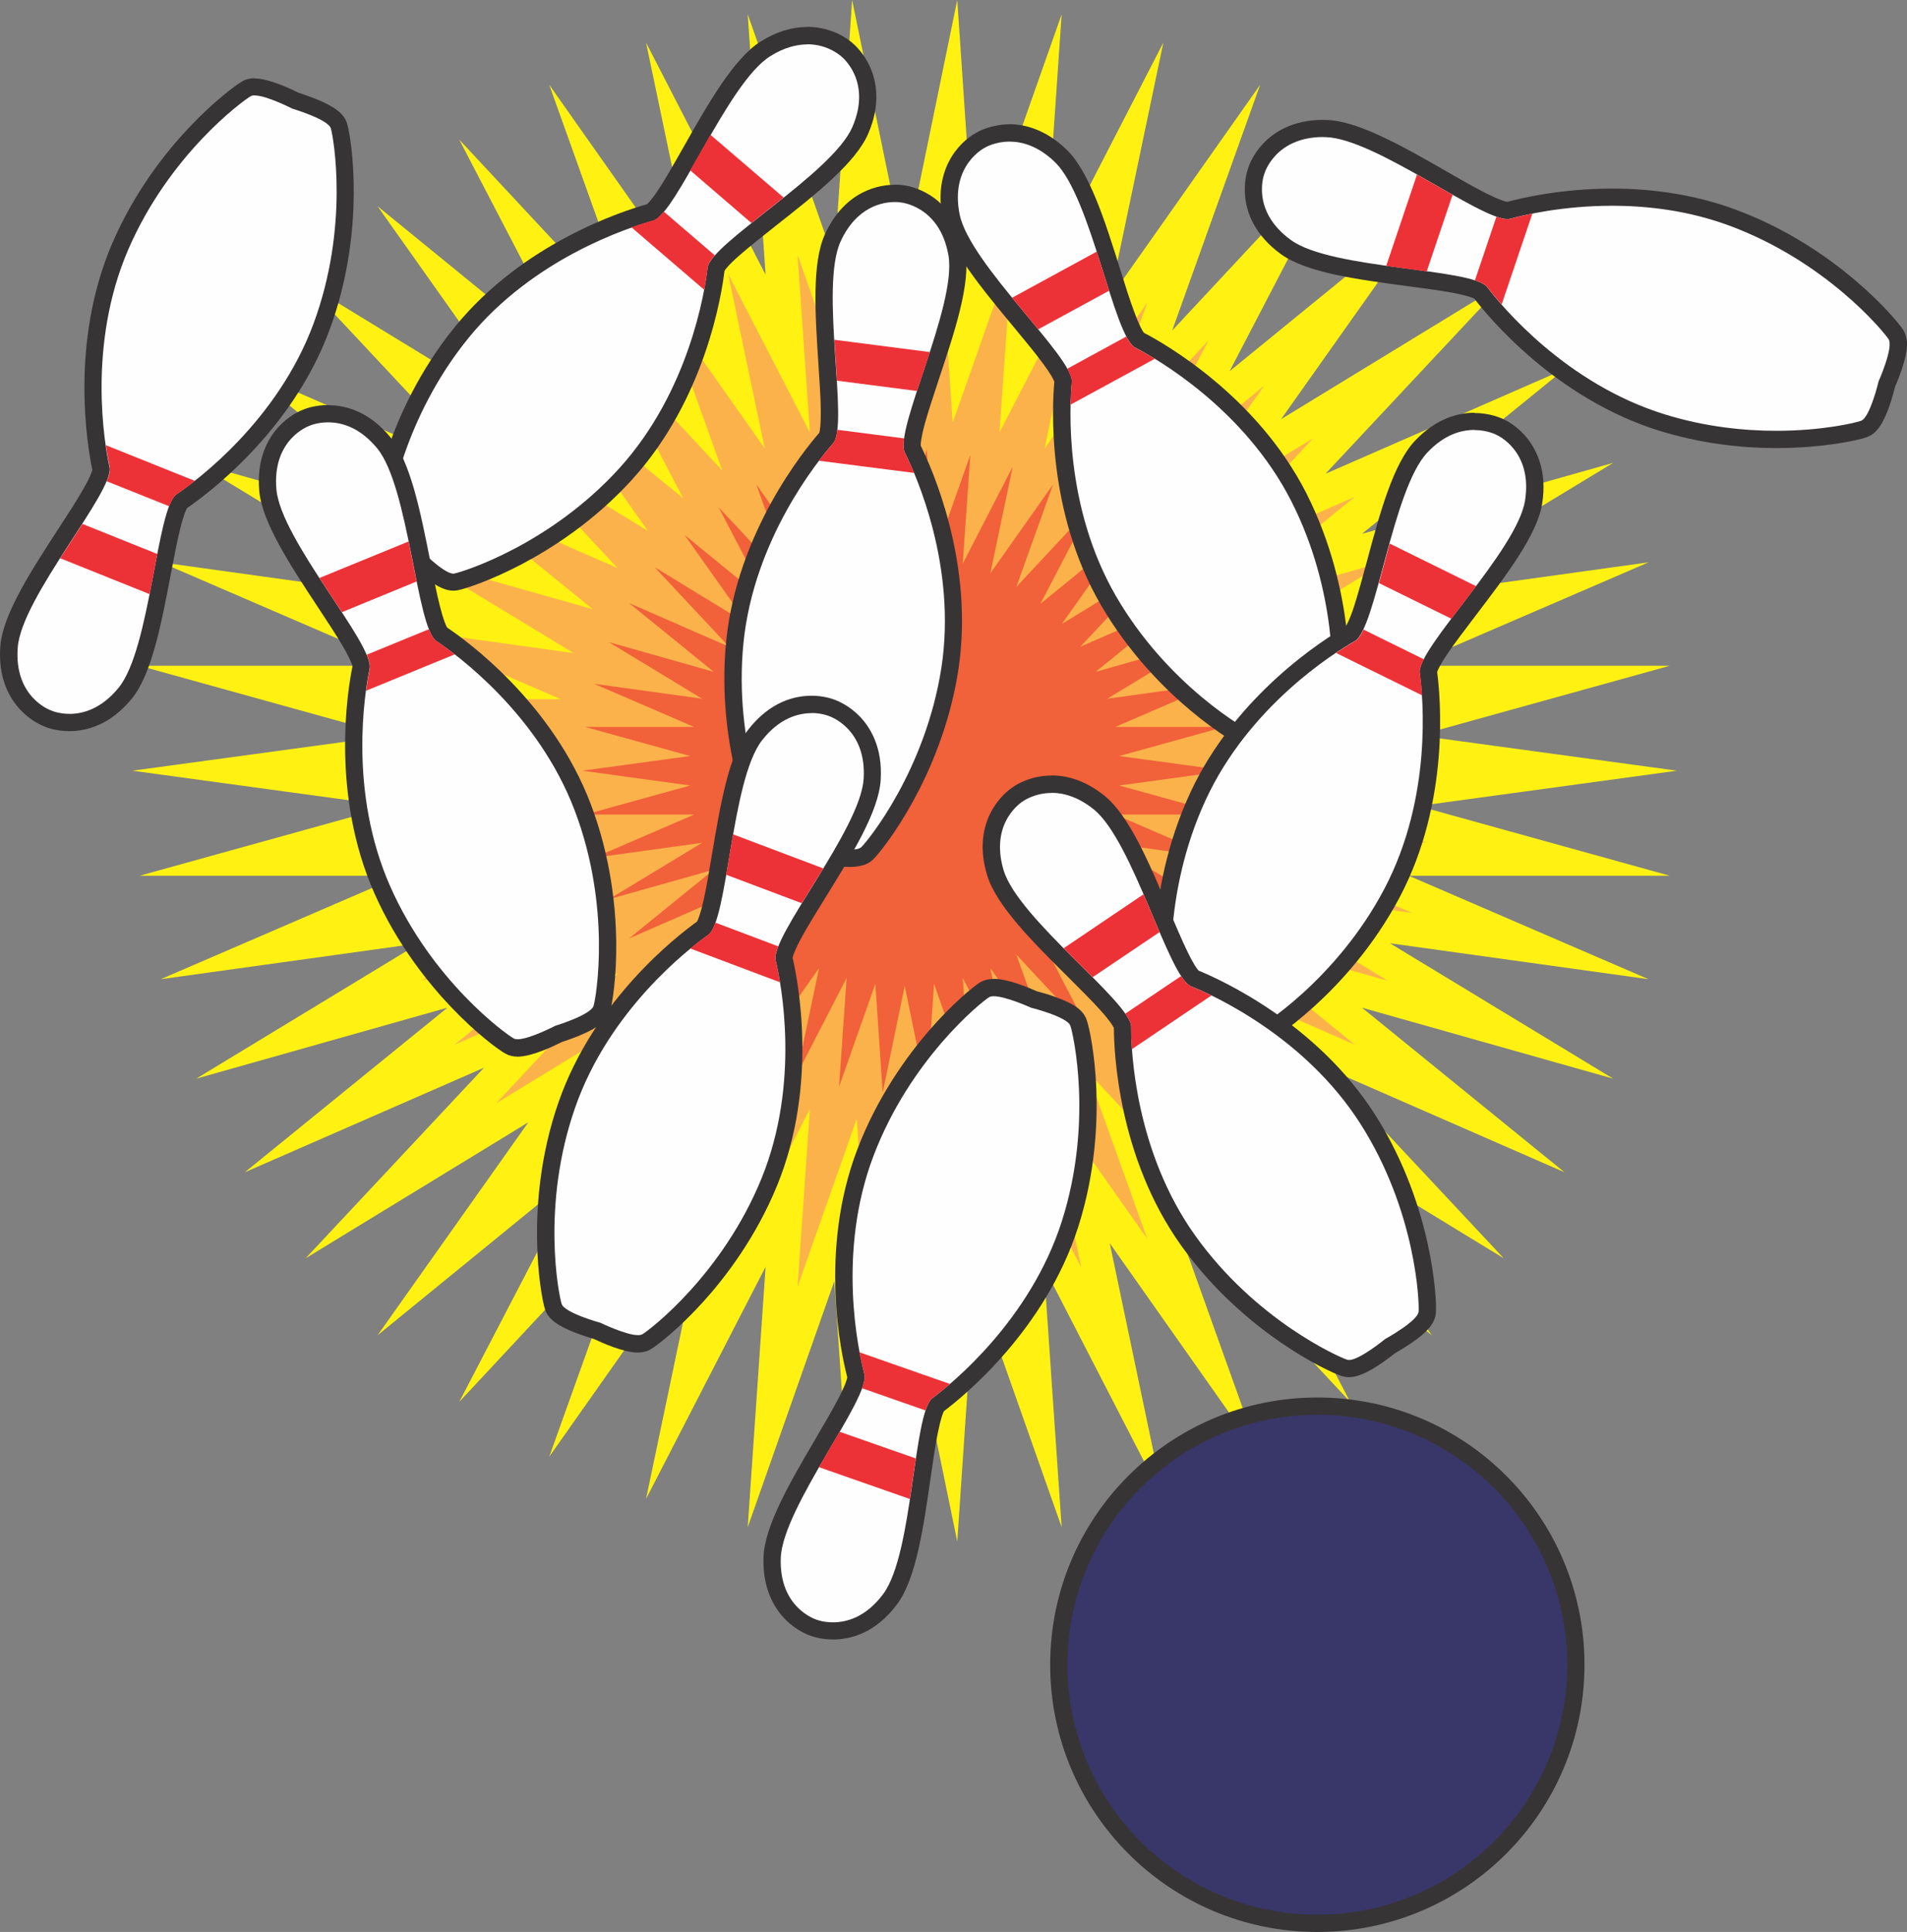 <?xml version="1.0" encoding="UTF-8"?>
<!DOCTYPE svg PUBLIC "-//W3C//DTD SVG 1.1//EN" "http://www.w3.org/Graphics/SVG/1.1/DTD/svg11.dtd">
<svg version="1.1" xmlns="http://www.w3.org/2000/svg" xmlns:xlink="http://www.w3.org/1999/xlink" x="0" y="0" width="1104.701" height="1118.82" viewBox="0, 0, 1104.701, 1118.82">
  <rect x="0" y="0" width="1104.701" height="1118.82" fill="#808080" stroke="none"/>
  <g id="ãƒ_x00ac_ã_x201a__x00a4_ãƒ_x00a4_ãƒ_x00bc__x0020_3">
    <path d="M967.299,507.159 L816.102,507.159 L954.915,567.062 L805.158,546.254 L934.468,624.661 L788.958,583.549 L906.316,678.876 L767.791,618.325 L871.109,728.699 L742.087,649.932 L829.422,773.266 L712.28,677.724 L782.119,811.857 L679.016,701.267 L729.992,843.609 L642.873,719.987 L673.905,868.016 L604.642,733.595 L615.01,884.432 L564.754,741.875 L554.531,892.712 L524.075,744.611 L493.62,892.712 L483.324,741.875 L433.141,884.432 L443.509,733.595 L374.246,868.016 L405.277,719.987 L318.159,843.609 L369.134,701.267 L266.032,811.857 L335.871,677.724 L218.729,773.266 L306.063,649.932 L177.041,728.699 L280.36,618.325 L141.834,678.876 L259.192,583.549 L113.683,624.661 L242.92,546.254 L93.163,567.062 L231.976,507.159 L80.851,507.159 L226.505,466.768 L76.675,446.32 L226.505,425.944 L80.851,385.553 L231.976,385.553 L93.163,325.65 L242.92,346.458 L113.683,268.051 L259.192,309.162 L141.834,213.836 L280.36,274.387 L177.041,164.013 L306.063,242.78 L218.729,119.446 L335.871,214.988 L266.032,80.855 L369.134,191.445 L318.159,49.103 L405.277,172.725 L374.246,24.696 L443.509,159.117 L433.141,8.28 L483.324,150.837 L493.62,-0 L524.075,148.101 L554.531,-0 L564.754,150.837 L615.01,8.28 L604.642,159.117 L673.905,24.696 L642.873,172.725 L729.992,49.103 L679.016,191.445 L782.119,80.855 L712.28,214.988 L829.422,119.446 L742.087,242.78 L871.109,164.013 L767.791,274.387 L906.316,213.836 L788.958,309.162 L934.468,268.051 L805.158,346.458 L954.987,325.65 L816.102,385.553 L967.299,385.553 L821.646,425.944 L971.475,446.32 L821.646,466.768 z" fill="#FFF212" id="polygon225973"/>
    <path d="M826.47,487.863 L723.296,487.791 L817.974,528.686 L715.88,514.503 L804.006,567.998 L704.792,539.918 L784.855,605.005 L690.32,563.678 L760.807,638.988 L672.753,585.205 L732.367,669.372 L652.449,604.213 L700.112,695.651 L629.769,620.269 L664.545,717.323 L605.146,633.013 L626.313,733.955 L579.01,642.3 L586.138,745.187 L551.867,647.916 L544.883,750.802 L524.075,649.788 L503.268,750.802 L496.284,647.916 L462.012,745.187 L469.14,642.3 L421.837,733.955 L443.005,633.013 L383.606,717.323 L418.381,620.269 L348.038,695.651 L395.702,604.213 L315.783,669.372 L375.398,585.205 L287.343,638.988 L357.83,563.678 L263.296,605.005 L343.358,539.918 L244.144,567.998 L332.271,514.503 L230.176,528.686 L324.855,487.791 L221.681,487.863 L321.111,460.288 L218.873,446.32 L321.111,432.424 L221.681,404.849 L324.855,404.921 L230.176,364.025 L332.271,378.209 L244.144,324.714 L343.358,352.794 L263.296,287.707 L357.83,329.034 L287.343,253.723 L375.398,307.506 L315.783,223.34 L395.702,288.499 L348.038,197.06 L418.381,272.443 L383.606,175.389 L443.005,259.699 L421.837,158.757 L469.14,250.411 L462.012,147.525 L496.284,244.796 L503.268,141.909 L524.075,242.924 L544.883,141.909 L551.867,244.796 L586.138,147.525 L579.01,250.411 L626.313,158.757 L605.146,259.699 L664.545,175.389 L629.769,272.443 L700.112,197.06 L652.449,288.499 L732.367,223.34 L672.753,307.506 L760.807,253.723 L690.32,329.034 L784.855,287.707 L704.792,352.794 L804.006,324.714 L715.88,378.209 L817.974,364.025 L723.296,404.921 L826.47,404.849 L727.04,432.424 L829.278,446.32 L727.04,460.288 z" fill="#FBB24B" id="polygon225977"/>
    <path d="M709.184,471.735 L646.041,471.735 L704,496.719 L641.433,488.079 L695.432,520.839 L634.665,503.631 L683.696,543.446 L625.809,518.175 L668.937,564.254 L615.082,531.35 L651.585,582.901 L602.626,542.942 L631.785,598.957 L588.73,552.806 L610.042,612.205 L573.682,560.654 L586.642,622.429 L557.699,566.27 L562.091,629.269 L541.067,569.726 L536.819,632.725 L524.075,570.878 L511.331,632.725 L507.083,569.726 L486.06,629.269 L490.452,566.27 L461.508,622.429 L474.468,560.654 L438.109,612.205 L459.42,552.806 L416.293,598.957 L445.525,542.942 L396.565,582.901 L433.069,531.35 L379.214,564.254 L422.341,518.175 L364.454,543.446 L413.485,503.631 L352.718,520.767 L406.717,488.079 L344.15,496.719 L402.109,471.735 L338.967,471.735 L399.805,454.888 L337.311,446.32 L399.805,437.824 L338.967,420.976 L402.109,420.976 L344.15,395.993 L406.717,404.633 L352.718,371.873 L413.485,389.081 L364.454,349.266 L422.341,374.537 L379.214,328.458 L433.069,361.361 L396.565,309.81 L445.525,349.77 L416.293,293.755 L459.42,339.906 L438.109,280.507 L474.468,332.058 L461.508,270.283 L490.452,326.442 L486.06,263.443 L507.083,322.986 L511.331,259.987 L524.075,321.834 L536.819,259.987 L541.067,322.986 L562.091,263.443 L557.699,326.442 L586.642,270.283 L573.682,332.058 L610.042,280.507 L588.73,339.906 L631.857,293.755 L602.626,349.77 L651.585,309.81 L615.082,361.361 L668.937,328.458 L625.809,374.537 L683.696,349.266 L634.665,389.081 L695.432,371.873 L641.433,404.633 L704,395.993 L646.041,420.976 L709.184,420.976 L648.345,437.824 L710.84,446.32 L648.345,454.888 z" fill="#F1613A" id="polygon225981"/>
  </g>
  <g id="ãƒ_x00ac_ã_x201a__x00a4_ãƒ_x00a4_ãƒ_x00bc__x0020_2">
    <g id="_334802456">
      <g id="g225992">
        <path d="M262.576,337.098 C255.808,337.098 245.296,327.378 239.392,321.33 C230.464,314.922 220.025,305.994 220.241,299.299 C220.529,290.875 229.889,238.46 267.328,192.381 C306.855,143.709 365.39,125.926 376.694,122.83 C381.086,121.39 392.246,101.662 400.381,87.262 C413.629,63.863 428.677,37.295 443.221,28.151 C451.285,23.04 459.492,20.52 467.556,20.52 C480.66,20.52 489.012,27.432 490.524,28.727 C497.796,34.487 508.668,51.551 498.3,75.455 C491.46,91.15 467.484,110.014 446.389,126.718 C433.357,136.942 415.573,150.981 414.853,155.517 C413.557,167.181 404.773,227.66 362.654,274.171 C322.839,318.162 272.368,335.37 264.088,336.882 C263.584,336.954 263.08,337.026 262.576,337.026 L262.576,337.026 z" fill="#FEFEFE" id="path225988"/>
        <path d="M467.628,25.632 C479.94,25.632 487.356,32.687 487.356,32.687 C487.356,32.687 505.428,46.655 493.764,73.583 C482.1,100.51 411.469,141.045 409.885,155.085 C408.301,169.053 399.085,226.58 358.982,270.931 C318.807,315.282 268.624,331.05 263.224,332.13 C263.08,332.13 262.864,332.202 262.648,332.202 C256.816,332.202 242.776,317.658 242.776,317.658 C242.776,317.658 225.137,305.13 225.353,299.659 C225.569,294.115 233.632,242.132 271.36,195.764 C309.087,149.397 364.598,131.614 378.206,127.87 C391.814,124.198 421.261,48.239 446.101,32.615 C454.309,27.432 461.652,25.704 467.772,25.704 z M467.628,15.624 L467.628,15.624 C458.628,15.624 449.557,18.432 440.629,24.048 C425.077,33.839 410.317,59.831 396.134,84.886 C391.238,93.526 386.63,101.662 382.598,107.998 C377.846,115.414 375.542,117.646 374.75,118.294 C361.574,121.966 303.255,140.397 263.512,189.285 C242.776,214.772 230.969,241.556 224.777,259.627 C218.009,279.211 215.489,294.763 215.345,299.155 C215.129,304.986 218.657,310.458 227.441,318.162 C231.113,321.33 234.712,324.066 236.224,325.146 C237.52,326.442 240.544,329.394 244,332.418 C251.92,339.186 257.464,342.066 262.648,342.066 C263.44,342.066 264.304,341.994 265.024,341.85 C269.416,341.058 284.392,336.162 302.679,326.514 C319.527,317.586 344.294,301.891 366.326,277.555 C408.661,230.9 418.093,170.421 419.677,156.885 C420.181,156.021 422.053,153.357 428.677,147.597 C434.365,142.629 441.709,136.87 449.485,130.678 C472.164,112.822 495.636,94.39 502.908,77.471 C510.395,60.263 507.66,47.015 504.06,38.879 C500.532,30.959 495.42,26.28 493.908,24.984 C491.82,23.112 482.388,15.552 467.628,15.552 z" fill="#373435" id="path225990"/>
      </g>
      <g id="g225998">
        <path d="M409.885,155.013 C410.101,153.141 411.613,150.693 414.061,147.885 L384.542,122.542 C382.166,125.422 380.006,127.222 378.134,127.726 C375.47,128.446 371.15,129.742 365.75,131.614 L407.941,167.829 C409.021,162.141 409.597,157.749 409.957,154.941 z" fill="#ED3237" id="path225994"/>
        <path d="M453.948,114.406 L411.541,78.047 C407.509,85.102 403.549,92.158 399.805,98.638 L435.301,129.166 C441.133,124.486 447.541,119.518 453.876,114.478 z" fill="#ED3237" id="path225996"/>
      </g>
    </g>
    <g id="_334803704">
      <g id="g226005">
        <path d="M40.388,418.384 C33.692,418.384 29.012,416.584 27.788,416.081 C19.004,412.913 3.309,400.313 5.397,374.393 C6.765,357.33 23.396,331.698 38.084,309.162 C47.084,295.267 59.396,276.259 58.676,271.723 C56.156,260.275 44.996,200.156 69.835,142.629 C93.379,88.198 135.57,55.655 142.914,51.479 C144.282,50.687 145.794,50.327 147.738,50.327 C155.082,50.327 167.898,56.519 171.282,58.247 C181.793,61.415 194.537,66.455 196.481,72.935 C198.929,80.999 206.921,133.702 186.329,189.285 C164.514,248.108 114.907,283.819 105.187,290.371 C101.515,293.179 97.267,315.426 94.171,331.698 C89.131,358.122 83.515,388.145 72.715,401.465 C61.268,415.577 48.812,418.528 40.388,418.528 C40.388,418.528 40.388,418.528 40.388,418.528 z" fill="#FEFEFE" id="path226001"/>
        <path d="M147.666,55.295 C154.506,55.295 169.338,62.927 169.338,62.927 C169.338,62.927 190.073,69.047 191.657,74.375 C193.241,79.703 202.385,131.47 181.577,187.557 C160.77,243.644 113.971,278.347 102.307,286.195 C90.643,294.043 87.259,375.473 68.755,398.225 C58.676,410.609 47.948,413.417 40.316,413.417 C33.836,413.417 29.516,411.401 29.516,411.401 C29.516,411.401 7.916,403.985 10.292,374.753 C12.668,345.522 66.451,284.395 63.427,270.571 C60.404,256.819 50.612,199.364 74.299,144.501 C98.059,89.566 140.466,58.463 145.218,55.727 C145.794,55.367 146.586,55.223 147.522,55.223 z M147.666,45.287 L147.666,45.287 C144.93,45.287 142.482,45.863 140.394,47.087 C136.506,49.247 123.906,58.679 109.651,73.727 C96.547,87.55 78.187,110.446 65.155,140.613 C40.172,198.428 50.684,258.691 53.492,272.083 C53.276,273.091 52.34,276.187 47.948,283.747 C44.204,290.299 39.092,298.147 33.692,306.426 C17.996,330.618 1.725,355.674 0.213,373.961 C-1.299,392.681 5.541,404.345 11.588,410.825 C17.42,417.16 23.756,419.968 25.628,420.688 C27.356,421.408 32.684,423.424 40.172,423.424 C49.676,423.424 63.715,420.112 76.387,404.561 C87.979,390.305 93.523,360.929 98.923,332.634 C100.795,322.914 102.523,313.698 104.323,306.426 C106.411,297.931 107.851,295.051 108.427,294.187 C119.658,286.483 168.978,250.195 190.865,191.157 C202.313,160.341 204.833,131.182 204.905,112.102 C205.049,91.366 202.385,75.887 201.089,71.639 C199.433,66.023 194.321,61.991 183.521,57.527 C179.057,55.727 174.738,54.287 172.938,53.711 C168.186,51.335 155.586,45.431 147.45,45.431 z" fill="#373435" id="path226003"/>
      </g>
      <g id="g226011">
        <path d="M63.499,270.643 C63.931,272.515 63.283,275.251 61.844,278.707 L97.987,293.179 C99.355,289.723 100.795,287.275 102.379,286.195 C104.683,284.683 108.355,282.091 112.891,278.491 L61.34,257.827 C62.132,263.515 62.996,267.907 63.571,270.643 z" fill="#ED3237" id="path226007"/>
        <path d="M34.844,323.274 L86.683,344.082 C88.267,336.09 89.707,328.17 91.147,320.826 L47.732,303.403 C43.7,309.738 39.236,316.434 34.844,323.346 z" fill="#ED3237" id="path226009"/>
      </g>
    </g>
    <g id="_334803224">
      <g id="g226018">
        <path d="M1029.146,254.515 C1006.179,254.515 983.931,251.275 963.051,244.796 C903.148,226.292 864.701,178.773 857.645,169.413 C854.693,165.885 832.23,162.933 815.814,160.773 C789.102,157.245 758.863,153.213 744.967,143.205 C723.872,127.942 724.448,107.854 727.76,99.142 C730.352,90.502 741.655,74.519 766.639,74.519 C767.143,74.519 767.647,74.519 768.223,74.519 C785.359,74.951 811.854,90.142 835.182,103.462 C850.301,112.102 867.509,121.966 873.413,121.966 C873.629,121.966 873.773,121.966 873.773,121.966 C880.253,120.166 903.94,114.262 934.108,114.262 C958.947,114.262 982.275,118.222 1003.371,125.926 C1059.026,146.373 1093.873,186.693 1098.409,193.821 C1102.009,199.436 1097.617,212.468 1093.153,222.548 C1090.561,233.276 1086.241,246.236 1079.905,248.54 C1076.593,249.764 1057.226,254.587 1029.29,254.587 C1029.29,254.587 1029.29,254.587 1029.29,254.587 z" fill="#FEFEFE" id="path226014"/>
        <path d="M766.567,79.415 C767.071,79.415 767.503,79.415 768.007,79.415 C796.23,80.135 856.781,126.862 873.269,126.862 C873.917,126.862 874.421,126.79 874.925,126.646 C882.845,124.486 905.38,119.158 933.892,119.158 C954.339,119.158 977.955,121.894 1001.427,130.534 C1057.586,151.197 1090.993,191.805 1094.017,196.412 C1097.041,201.092 1088.257,220.82 1088.257,220.82 C1088.257,220.82 1083.289,241.844 1078.033,243.716 C1074.937,244.796 1055.93,249.475 1029.074,249.475 C1010.354,249.475 987.891,247.244 964.419,239.972 C907.252,222.332 870.029,177.549 861.533,166.317 C853.037,155.085 771.535,156.237 747.847,139.029 C724.088,121.822 732.44,100.582 732.44,100.582 C732.44,100.582 738.487,79.343 766.567,79.343 z M766.567,69.407 L766.567,69.407 L766.567,69.407 C748.495,69.407 737.623,76.895 731.719,83.158 C725.888,89.278 723.584,95.614 723.008,97.414 C722.36,99.286 720.344,105.91 721.352,114.55 C722.36,123.334 726.824,136.15 742.015,147.165 C756.919,157.965 786.51,161.853 815.094,165.669 C824.886,166.965 834.174,168.189 841.59,169.557 C850.229,171.213 853.181,172.509 854.045,172.941 C862.325,183.741 901.348,230.972 961.539,249.547 C982.923,256.099 1005.603,259.483 1029.146,259.483 C1055.282,259.483 1076.017,255.163 1081.489,253.147 C1086.961,251.131 1090.777,245.876 1094.593,234.86 C1096.177,230.252 1097.329,225.932 1097.761,224.06 C1098.481,222.332 1100.281,218.156 1101.793,213.548 C1105.465,202.532 1105.609,195.98 1102.513,191.085 C1100.137,187.341 1089.985,175.245 1074.217,161.925 C1059.674,149.613 1035.842,132.55 1005.027,121.246 C983.427,113.326 959.523,109.222 934.036,109.222 C904.228,109.222 880.613,114.838 873.125,116.926 C872.117,116.782 869.021,115.99 861.173,112.102 C854.477,108.718 846.341,104.11 837.774,99.142 C812.718,84.814 786.799,69.983 768.439,69.479 C767.863,69.479 767.287,69.479 766.783,69.479 z" fill="#373435" id="path226016"/>
      </g>
      <g id="g226024">
        <path d="M874.997,126.718 C873.125,127.222 870.389,126.718 866.861,125.494 L854.405,162.357 C857.933,163.509 860.453,164.805 861.605,166.317 C863.261,168.549 866.069,172.005 869.885,176.325 L887.669,123.694 C881.981,124.846 877.661,125.926 874.997,126.646 z" fill="#ED3237" id="path226020"/>
        <path d="M820.854,101.086 L802.998,154.005 C811.062,155.157 819.054,156.165 826.47,157.173 L841.446,112.822 C834.894,109.15 827.91,105.046 820.854,101.086 z" fill="#ED3237" id="path226022"/>
      </g>
    </g>
    <g id="_334803968">
      <g id="g226031">
        <path d="M728.84,430.408 C727.616,430.408 726.464,430.192 725.384,429.76 C717.608,426.52 671.889,399.161 642.153,347.826 C610.69,293.611 614.794,232.556 615.946,220.892 C616.162,216.284 601.69,198.86 591.106,186.117 C573.898,165.381 554.387,141.909 551.003,125.134 C545.891,99.574 560.003,85.246 568.354,81.071 C569.722,80.279 575.914,77.039 584.842,77.039 C592.186,77.039 603.346,79.343 614.722,90.43 C627.033,102.382 636.177,131.47 644.241,157.173 C649.209,172.941 655.977,194.54 660.009,196.916 C670.449,202.316 723.944,231.908 752.455,287.779 C779.455,340.626 777.655,393.833 776.215,402.185 C775.063,408.809 762.967,415.289 752.887,419.68 C748.639,422.488 736.111,430.408 728.912,430.408 C728.912,430.408 728.912,430.408 728.912,430.408 z" fill="#FEFEFE" id="path226027"/>
        <path d="M584.842,82.007 C592.114,82.007 601.474,84.526 611.194,93.958 C632.217,114.406 645.105,194.828 657.633,201.308 C670.161,207.788 720.704,236.732 747.919,290.011 C775.135,343.29 772.111,395.777 771.175,401.249 C770.239,406.721 750.367,415.216 750.367,415.216 C750.367,415.216 735.247,425.368 728.84,425.368 C728.264,425.368 727.76,425.296 727.328,425.08 C722.216,422.92 676.496,397.001 646.473,345.234 C616.45,293.467 619.545,235.292 620.913,221.324 C622.281,207.284 561.659,152.853 555.899,124.126 C550.139,95.398 570.658,85.462 570.658,85.462 C570.658,85.462 576.274,82.007 584.77,82.007 z M584.842,71.999 L584.842,71.999 C574.906,71.999 567.778,75.599 565.906,76.679 C564.107,77.615 558.131,81.071 553.019,88.126 C547.835,95.254 542.363,107.71 546.035,126.07 C549.635,144.069 568.714,167.037 587.146,189.285 C593.482,196.916 599.458,204.116 603.922,210.164 C609.178,217.22 610.474,220.172 610.762,221.108 C609.538,234.716 606.082,295.771 637.689,350.274 C654.177,378.713 675.057,399.233 689.672,411.473 C705.584,424.792 719.192,432.64 723.296,434.368 C724.952,435.088 726.752,435.376 728.624,435.376 C736.543,435.376 748.279,428.464 754.975,424 C756.703,423.208 760.807,421.336 765.055,419.032 C775.207,413.417 779.815,408.737 780.823,402.977 C781.615,398.585 782.407,382.889 779.815,362.297 C777.439,343.362 771.535,314.706 756.631,285.403 C727.976,229.316 674.768,199.004 662.673,192.741 C662.025,191.949 660.225,189.213 657.201,181.005 C654.537,173.949 651.729,165.021 648.777,155.589 C640.137,128.086 631.137,99.574 617.962,86.758 C605.362,74.519 592.906,71.927 584.626,71.927 z" fill="#373435" id="path226029"/>
      </g>
      <g id="g226037">
        <path d="M657.633,201.308 C655.905,200.444 654.249,198.14 652.449,194.9 L618.25,213.548 C620.049,216.788 621.057,219.452 620.841,221.396 C620.554,224.132 620.266,228.596 620.122,234.356 L668.937,207.788 C664.041,204.764 660.081,202.604 657.633,201.38 z" fill="#ED3237" id="path226033"/>
        <path d="M635.313,145.725 L586.282,172.437 C591.394,178.701 596.65,184.893 601.402,190.725 L642.513,168.333 C640.209,161.205 637.833,153.501 635.385,145.725 z" fill="#ED3237" id="path226035"/>
      </g>
    </g>
    <g id="_334804808">
      <g id="g226044">
        <path d="M299.943,606.877 C298.071,606.877 296.559,606.517 295.263,605.797 C287.919,601.693 245.44,569.51 221.465,515.223 C196.121,457.84 206.849,397.649 209.297,386.201 C210.017,381.665 197.561,362.729 188.417,348.906 C173.586,326.442 156.738,300.955 155.226,283.891 C152.922,257.971 168.546,245.228 177.257,241.988 C178.481,241.484 183.305,239.54 190.145,239.54 C198.497,239.54 210.881,242.42 222.329,256.315 C233.2,269.491 239.176,299.443 244.36,325.866 C247.6,342.066 251.92,364.313 255.664,367.049 C265.456,373.529 315.351,408.881 337.599,467.488 C358.622,522.927 351.062,575.702 348.686,583.765 C346.814,590.173 334.071,595.357 323.559,598.597 C320.103,600.397 307.287,606.733 299.943,606.733 z" fill="#FEFEFE" id="path226040"/>
        <path d="M190.073,244.58 C197.777,244.58 208.361,247.388 218.441,259.555 C237.088,282.163 241.12,363.521 252.856,371.297 C264.592,379.073 311.679,413.417 332.919,469.36 C354.158,525.303 345.446,577.142 343.862,582.469 C342.279,587.797 321.615,594.061 321.615,594.061 C321.615,594.061 306.711,601.837 299.871,601.837 C298.935,601.837 298.215,601.693 297.639,601.405 C292.815,598.741 250.192,567.926 226.001,513.207 C201.809,458.488 211.241,401.033 214.121,387.209 C217.001,373.385 162.714,312.69 160.122,283.459 C157.53,254.227 179.057,246.668 179.057,246.668 C179.057,246.668 183.449,244.58 190.073,244.58 z M190.073,234.572 L190.073,234.572 C182.441,234.572 176.969,236.66 175.242,237.38 C173.37,238.1 167.034,240.98 161.274,247.316 C155.298,253.867 148.53,265.603 150.186,284.323 C151.842,302.611 168.258,327.522 184.169,351.642 C189.641,359.922 194.753,367.697 198.569,374.177 C202.961,381.737 203.969,384.833 204.185,385.841 C201.449,399.233 191.369,459.568 216.857,517.239 C230.105,547.262 248.68,570.014 261.856,583.765 C276.184,598.741 288.855,608.029 292.815,610.189 C294.831,611.341 297.279,611.917 299.943,611.917 C308.079,611.917 320.679,605.869 325.503,603.421 C327.303,602.845 331.623,601.405 336.087,599.533 C346.814,595.069 351.854,590.893 353.51,585.349 C354.734,581.102 357.254,565.55 356.966,544.814 C356.678,525.734 353.942,496.575 342.279,465.832 C319.959,406.937 270.352,371.009 259.048,363.449 C258.472,362.585 257.032,359.706 254.872,351.21 C253,343.938 251.2,334.722 249.256,325.002 C243.64,296.707 237.88,267.403 226.145,253.219 C213.473,237.812 199.505,234.644 190.073,234.644 z" fill="#373435" id="path226042"/>
      </g>
      <g id="g226050">
        <path d="M252.856,371.297 C251.272,370.217 249.832,367.769 248.464,364.385 L212.465,379.145 C213.905,382.601 214.553,385.337 214.193,387.209 C213.617,389.945 212.825,394.337 212.033,400.025 L263.44,378.929 C258.904,375.401 255.232,372.809 252.928,371.297 z" fill="#ED3237" id="path226046"/>
        <path d="M236.728,313.554 L185.033,334.722 C189.425,341.562 193.961,348.258 198.065,354.522 L241.336,336.738 C239.824,329.394 238.312,321.474 236.656,313.482 z" fill="#ED3237" id="path226048"/>
      </g>
    </g>
    <g id="_334804736">
      <g id="g226057">
        <path d="M722.792,603.061 C715.52,603.061 702.416,595.429 698.888,593.269 C688.592,589.309 676.281,583.261 674.841,576.71 C673.041,568.502 669.081,515.367 693.848,461.44 C720.056,404.489 772.255,372.665 782.479,366.833 C786.367,364.313 792.27,342.498 796.59,326.514 C803.574,300.523 811.566,271.075 823.302,258.619 C834.75,246.524 846.341,244.004 854.045,244.004 C862.181,244.004 867.869,246.668 869.237,247.388 C877.733,251.203 892.421,264.955 888.389,290.659 C885.725,307.578 867.221,331.842 850.877,353.226 C840.87,366.401 827.118,384.401 827.478,389.009 C829.062,400.601 835.686,461.44 806.454,516.879 C778.807,569.366 734.24,598.597 726.608,602.197 C725.456,602.701 724.16,602.989 722.72,602.989 C722.72,602.989 722.72,602.989 722.72,602.989 z" fill="#FEFEFE" id="path226053"/>
        <path d="M854.117,249.044 C861.893,249.044 867.077,251.923 867.077,251.923 C867.077,251.923 888.029,260.995 883.421,289.939 C878.813,318.882 820.566,375.761 822.438,389.729 C824.382,403.697 829.854,461.656 801.99,514.647 C774.127,567.566 729.488,595.429 724.448,597.733 C723.944,597.949 723.368,598.021 722.72,598.021 C716.168,598.021 701.048,588.733 701.048,588.733 C701.048,588.733 680.888,581.03 679.664,575.63 C678.44,570.23 673.329,517.887 698.312,463.528 C723.296,409.169 772.615,378.137 784.855,371.225 C797.094,364.241 806.67,283.387 826.83,262.075 C836.694,251.635 846.485,248.972 853.973,248.972 z M854.117,239.036 L854.117,239.036 C845.405,239.036 832.374,241.844 819.702,255.235 C807.03,268.555 799.254,297.427 791.766,325.29 C789.174,334.866 786.727,343.866 784.423,351.066 C781.687,359.418 780.031,362.153 779.383,363.017 C767.575,369.857 715.664,402.257 689.312,459.496 C675.561,489.303 670.809,518.247 669.297,537.254 C667.569,557.918 669.009,573.542 670.017,577.934 C671.241,583.621 675.992,588.085 686.432,593.341 C690.752,595.501 694.928,597.229 696.656,597.949 C702.344,601.405 714.728,608.245 722.792,608.245 C724.952,608.245 726.968,607.813 728.768,606.949 C732.799,605.077 746.119,596.653 761.455,582.685 C775.567,569.87 795.582,548.486 810.918,519.399 C840.294,463.672 834.318,402.761 832.518,389.225 C832.806,388.217 833.958,385.265 838.926,377.993 C843.174,371.801 848.861,364.313 854.837,356.466 C872.333,333.498 890.477,309.81 893.357,291.667 C896.309,273.091 890.333,260.995 884.861,254.011 C879.461,247.172 873.341,243.932 871.541,243.068 C869.741,242.132 863.189,239.18 854.117,239.18 z" fill="#373435" id="path226055"/>
      </g>
      <g id="g226063">
        <path d="M822.51,389.729 C822.222,387.857 823.086,385.121 824.814,381.809 L789.894,364.601 C788.31,367.985 786.655,370.289 784.999,371.225 C782.623,372.593 778.735,374.897 773.983,378.137 L823.806,402.689 C823.446,396.929 822.942,392.465 822.51,389.729 z" fill="#ED3237" id="path226059"/>
        <path d="M855.125,339.474 L805.014,314.778 C802.854,322.626 800.766,330.402 798.822,337.674 L840.798,358.338 C845.333,352.362 850.229,345.954 855.125,339.474 z" fill="#ED3237" id="path226061"/>
      </g>
    </g>
    <g id="_334805984">
      <g id="g226070">
        <path d="M492.108,497.079 C484.908,497.079 475.476,495.135 473.244,494.703 C462.228,494.271 448.621,492.543 445.165,486.855 C440.773,479.655 419.749,430.696 425.725,371.657 C432.061,309.306 471.084,262.219 478.86,253.435 C481.74,249.835 480.228,227.228 479.148,210.668 C477.348,183.813 475.332,153.357 482.388,137.806 C493.044,114.55 511.115,112.03 518.387,112.03 C520.259,112.03 521.627,112.174 522.203,112.246 C531.491,113.038 549.851,121.318 554.315,147.021 C557.267,163.869 547.619,192.813 539.123,218.372 C533.867,234.068 526.739,255.595 528.611,259.771 C533.939,270.211 559.859,325.578 550.211,387.569 C541.139,446.176 508.452,488.295 502.404,494.127 C500.316,496.143 497.148,497.079 492.108,497.079 z" fill="#FEFEFE" id="path226066"/>
        <path d="M518.387,116.998 C520.403,116.998 521.627,117.214 521.627,117.214 C521.627,117.214 544.379,119.014 549.419,147.885 C554.459,176.757 517.739,249.475 524.147,262.075 C530.483,274.675 554.459,327.738 545.315,386.849 C536.099,445.96 502.908,486.783 498.948,490.599 C497.796,491.679 495.204,492.111 492.108,492.111 C484.548,492.111 473.892,489.735 473.892,489.735 C473.892,489.735 452.293,489.015 449.413,484.263 C446.533,479.511 424.717,431.704 430.693,372.161 C436.741,312.618 473.316,267.331 482.604,256.747 C491.964,246.164 474.756,166.533 486.924,139.893 C496.284,119.374 511.691,116.998 518.387,116.998 z M518.387,106.99 L518.387,106.99 C510.107,106.99 489.66,109.798 477.852,135.718 C470.22,152.421 472.236,182.229 474.108,211.028 C474.756,220.892 475.404,230.252 475.476,237.74 C475.548,246.524 474.9,249.691 474.612,250.627 C465.612,260.923 427.093,308.442 420.685,371.081 C417.373,403.769 422.269,432.64 426.949,451.144 C432.061,471.231 438.469,485.559 440.773,489.375 C443.797,494.343 449.773,497.007 461.292,498.591 C466.116,499.239 470.58,499.527 472.524,499.599 C475.548,500.247 484.692,502.047 492.036,502.047 C496.068,502.047 501.828,501.615 505.788,497.727 C508.956,494.631 518.819,482.391 528.827,464.176 C538.043,447.472 550.067,420.76 555.107,388.289 C564.755,326.01 539.411,270.355 533.363,258.115 C533.291,257.107 533.435,253.867 535.739,245.372 C537.755,238.1 540.707,229.244 543.803,219.812 C552.947,192.453 562.379,164.157 559.211,146.013 C555.971,127.51 546.395,117.934 538.979,113.182 C531.707,108.502 524.867,107.422 522.851,107.206 C522.059,107.062 520.475,106.918 518.315,106.918 z" fill="#373435" id="path226068"/>
      </g>
      <g id="g226076">
        <path d="M524.147,262.075 C523.283,260.347 523.211,257.539 523.715,253.867 L485.052,248.899 C484.62,252.571 483.828,255.307 482.604,256.747 C480.804,258.835 477.852,262.219 474.396,266.827 L529.547,273.883 C527.315,268.555 525.371,264.523 524.147,262.075 z" fill="#ED3237" id="path226072"/>
        <path d="M538.691,203.9 L483.324,196.772 C483.828,204.908 484.404,212.972 484.836,220.46 L531.275,226.436 C533.579,219.308 536.243,211.676 538.691,203.9 z" fill="#ED3237" id="path226074"/>
      </g>
    </g>
    <g id="_334806248">
      <g id="g226083">
        <path d="M781.399,792.562 C780.535,792.562 779.671,792.418 778.879,792.202 C770.815,789.682 722.72,766.786 688.304,718.475 C651.873,667.428 650.217,606.301 650.217,594.565 C650.001,589.957 633.945,573.974 622.209,562.31 C603.13,543.302 581.53,521.775 576.562,505.359 C569.074,480.375 581.746,464.752 589.666,459.856 C591.106,458.848 598.45,454.096 609.106,454.096 C618.538,454.096 627.825,457.696 636.681,464.752 C650.001,475.479 661.881,503.631 672.321,528.398 C678.728,543.662 687.512,564.542 691.76,566.486 C702.632,570.878 758.647,595.357 792.342,648.204 C824.166,698.243 827.406,751.45 826.758,759.874 C826.182,766.57 814.806,774.202 805.158,779.53 C800.046,783.706 788.31,792.562 781.399,792.562 z" fill="#FEFEFE" id="path226079"/>
        <path d="M609.178,459.136 C616.018,459.136 624.441,461.368 633.585,468.712 C656.409,487.071 676.856,565.91 689.96,571.166 C703.064,576.422 756.055,600.469 788.166,650.94 C820.278,701.411 822.222,753.97 821.79,759.514 C821.358,765.058 802.422,775.426 802.422,775.426 C802.422,775.426 787.59,787.594 781.471,787.594 C781.111,787.594 780.751,787.522 780.463,787.45 C775.207,785.794 727.184,764.266 692.408,715.595 C657.633,666.924 655.185,608.677 655.257,594.637 C655.329,580.526 589.81,532.07 581.386,503.991 C572.962,475.911 592.474,464.104 592.474,464.104 C592.474,464.104 599.026,459.208 609.178,459.208 z M609.178,449.128 L609.178,449.128 C597.154,449.128 588.874,454.312 586.858,455.752 C585.202,456.832 579.586,460.864 575.122,468.352 C570.586,475.983 566.338,488.799 571.81,506.799 C577.138,524.439 598.234,545.462 618.754,565.838 C625.737,572.822 632.433,579.446 637.401,584.989 C643.305,591.541 644.817,594.349 645.249,595.285 C645.321,608.893 647.625,670.092 684.272,721.355 C703.352,748.067 726.104,766.57 741.799,777.37 C758.863,789.106 773.191,795.658 777.439,796.954 C778.735,797.314 780.031,797.53 781.399,797.53 C786.151,797.53 791.838,795.154 799.83,789.754 C803.502,787.306 806.67,784.786 808.038,783.706 C809.694,782.77 813.582,780.466 817.614,777.73 C827.19,771.178 831.294,766.138 831.798,760.306 C832.158,755.842 831.438,740.147 826.974,719.915 C822.87,701.267 814.23,673.26 796.59,645.54 C762.751,592.405 706.952,567.278 694.352,562.094 C693.632,561.374 691.616,558.854 687.8,550.934 C684.488,544.166 680.888,535.526 677,526.455 C665.769,499.887 654.177,472.384 639.849,460.864 C630.129,453.016 619.761,449.056 609.178,449.056 z" fill="#373435" id="path226081"/>
      </g>
      <g id="g226089">
        <path d="M689.96,571.166 C688.16,570.446 686.288,568.358 684.2,565.262 L651.873,587.005 C653.961,590.029 655.185,592.621 655.185,594.565 C655.185,597.301 655.257,601.837 655.689,607.597 L701.768,576.494 C696.584,573.974 692.48,572.174 689.888,571.166 z" fill="#ED3237" id="path226085"/>
        <path d="M662.457,517.887 L616.162,549.134 C621.849,554.894 627.609,560.582 632.937,565.91 L671.745,539.774 C668.793,532.862 665.697,525.447 662.457,517.959 z" fill="#ED3237" id="path226087"/>
      </g>
    </g>
    <g id="_334806536">
      <g id="g226096">
        <path d="M369.494,778.234 C362.078,778.234 348.974,772.186 346.094,770.746 C335.511,767.794 322.623,762.97 320.535,756.634 C317.943,748.643 308.799,696.155 328.239,640.068 C348.758,580.814 397.646,544.094 407.221,537.326 C410.821,534.446 414.637,512.127 417.373,495.783 C421.837,469.216 426.877,439.12 437.389,425.584 C448.765,410.897 461.508,407.873 470.148,407.873 C476.412,407.873 480.876,409.457 482.028,409.961 C490.884,412.913 506.796,425.224 505.284,451.216 C504.276,468.28 488.148,494.271 473.964,517.167 C465.252,531.206 453.301,550.502 454.164,555.038 C456.9,566.414 469.356,626.317 445.669,684.348 C423.277,739.283 381.734,772.69 374.534,777.01 C373.166,777.802 371.51,778.234 369.494,778.234 C369.494,778.234 369.494,778.234 369.494,778.234 z" fill="#FEFEFE" id="path226092"/>
        <path d="M470.148,412.913 C476.196,412.913 480.3,414.713 480.3,414.713 C480.3,414.713 502.044,421.696 500.316,450.928 C498.588,480.159 446.101,542.51 449.341,556.19 C452.652,569.87 463.668,627.109 441.133,682.476 C418.525,737.843 376.838,769.882 372.086,772.69 C371.438,773.05 370.574,773.194 369.566,773.194 C362.582,773.194 347.894,766.066 347.894,766.066 C347.894,766.066 327.087,760.378 325.359,755.122 C323.631,749.866 313.407,698.243 333.063,641.724 C352.646,585.205 398.725,549.566 410.245,541.43 C421.765,533.294 423.421,451.864 441.421,428.752 C451.501,415.793 462.516,412.985 470.22,412.985 z M470.148,402.905 L470.148,402.905 C460.356,402.905 446.101,406.289 433.429,422.56 C422.125,437.104 417.229,466.48 412.405,494.991 C410.749,504.783 409.237,513.999 407.581,521.343 C405.637,529.91 404.269,532.79 403.765,533.726 C392.678,541.646 344.15,578.942 323.487,638.484 C312.687,669.516 310.815,698.747 311.103,717.827 C311.391,738.563 314.343,753.97 315.711,758.218 C317.511,763.762 322.695,767.722 333.567,771.898 C338.031,773.626 342.422,774.922 344.222,775.498 C348.974,777.73 361.358,783.274 369.422,783.274 C372.302,783.274 374.894,782.626 377.054,781.33 C380.87,779.026 393.326,769.378 407.221,754.042 C420.037,739.931 437.893,716.675 450.277,686.292 C474.036,627.973 462.228,567.926 459.132,554.606 C459.348,553.598 460.212,550.502 464.388,542.798 C467.988,536.174 472.956,528.254 478.14,519.831 C493.332,495.279 509.099,469.936 510.179,451.576 C511.331,432.856 504.204,421.336 498.084,414.928 C492.108,408.737 485.7,406.073 483.828,405.353 C482.172,404.705 477.132,402.905 470.148,402.905 z" fill="#373435" id="path226094"/>
      </g>
      <g id="g226102">
        <path d="M449.341,556.118 C448.909,554.246 449.485,551.51 450.853,548.054 L414.421,534.302 C413.125,537.758 411.757,540.278 410.173,541.358 C407.941,542.942 404.341,545.606 399.877,549.278 L451.861,568.862 C450.925,563.174 449.989,558.782 449.341,556.118 z" fill="#ED3237" id="path226098"/>
        <path d="M476.916,502.911 L424.645,483.183 C423.205,491.175 421.981,499.167 420.685,506.583 L464.46,523.071 C468.348,516.663 472.668,509.823 476.916,502.911 z" fill="#ED3237" id="path226100"/>
      </g>
    </g>
    <g id="_334807064">
      <g id="g226109">
        <path d="M482.46,944.479 C476.628,944.479 472.524,943.111 471.372,942.679 C462.444,939.943 446.245,928.063 447.181,902 C447.829,884.864 463.236,858.585 476.916,835.329 C485.268,821.073 496.788,801.562 495.852,797.026 C492.828,785.722 479.004,726.107 501.252,667.5 C522.347,612.061 563.027,577.646 570.226,573.182 C571.666,572.246 573.466,571.814 575.626,571.814 C583.042,571.814 596.002,577.43 598.81,578.726 C609.466,581.39 622.425,585.925 624.657,592.261 C627.465,600.181 637.833,652.452 619.69,708.971 C600.538,768.658 552.515,806.529 543.083,813.585 C539.483,816.537 536.315,838.929 533.939,855.345 C530.123,881.984 525.803,912.224 515.579,925.975 C504.276,941.239 491.316,944.479 482.388,944.479 C482.388,944.479 482.388,944.479 482.388,944.479 z" fill="#FEFEFE" id="path226105"/>
        <path d="M575.626,576.926 C582.682,576.926 597.226,583.549 597.226,583.549 C597.226,583.549 618.177,588.805 620.049,593.989 C621.849,599.245 633.297,650.58 615.01,707.531 C596.722,764.482 551.507,801.202 540.203,809.625 C528.899,818.049 529.115,899.48 511.691,923.023 C501.612,936.631 490.308,939.511 482.532,939.511 C476.844,939.511 473.1,937.999 473.1,937.999 C473.1,937.999 451.213,931.519 452.293,902.216 C453.372,872.912 504.348,809.409 500.748,795.802 C497.148,782.194 484.764,725.243 506.004,669.372 C527.243,613.501 568.21,580.454 572.962,577.502 C573.61,577.07 574.546,576.926 575.698,576.926 z M575.626,566.918 L575.626,566.918 C572.53,566.918 569.794,567.638 567.562,569.006 C563.818,571.382 551.579,581.318 538.043,597.013 C525.587,611.413 508.236,635.101 496.572,665.772 C474.18,724.667 487.356,784.426 490.812,797.602 C490.668,798.61 489.876,801.778 485.844,809.553 C482.388,816.249 477.636,824.313 472.668,832.809 C458.052,857.721 442.933,883.424 442.285,901.784 C441.637,920.575 448.981,931.879 455.244,938.143 C461.364,944.191 467.844,946.711 469.716,947.359 C471.3,947.935 475.98,949.447 482.532,949.447 C492.54,949.447 507.156,945.919 519.755,928.927 C530.699,914.168 534.947,884.576 539.051,856.065 C540.491,846.273 541.787,836.985 543.299,829.641 C545.027,821.073 546.323,818.121 546.827,817.185 C557.771,808.977 605.362,770.53 624.585,710.555 C634.593,679.308 635.817,650.004 635.097,630.925 C634.305,610.189 630.993,594.853 629.481,590.605 C627.537,585.061 622.281,581.246 611.338,577.358 C606.802,575.702 602.482,574.55 600.61,574.046 C595.93,571.958 583.762,566.846 575.698,566.846 z" fill="#373435" id="path226107"/>
      </g>
      <g id="g226115">
        <path d="M500.676,795.802 C501.18,797.674 500.604,800.41 499.38,803.938 L536.171,816.825 C537.323,813.297 538.691,810.777 540.203,809.625 C542.435,807.969 545.963,805.233 550.355,801.49 L497.868,783.13 C498.948,788.818 499.956,793.138 500.676,795.802 z" fill="#ED3237" id="path226111"/>
        <path d="M474.396,849.657 L527.099,868.088 C528.323,860.024 529.403,852.033 530.555,844.617 L486.348,829.137 C482.604,835.617 478.428,842.529 474.396,849.585 z" fill="#ED3237" id="path226113"/>
      </g>
    </g>
    <g id="path226118">
      <path d="M912.868,964.063 C912.868,1046.789 845.837,1113.82 763.111,1113.82 C680.384,1113.82 613.354,1046.789 613.354,964.063 C613.354,881.336 680.384,814.305 763.111,814.305 C845.837,814.305 912.868,881.336 912.868,964.063 z" fill="#393669"/>
      <path d="M912.868,964.063 C912.868,1046.789 845.837,1113.82 763.111,1113.82 C680.384,1113.82 613.354,1046.789 613.354,964.063 C613.354,881.336 680.384,814.305 763.111,814.305 C845.837,814.305 912.868,881.336 912.868,964.063 z" fill-opacity="0" stroke="#373435" stroke-width="10"/>
    </g>
  </g>
</svg>
